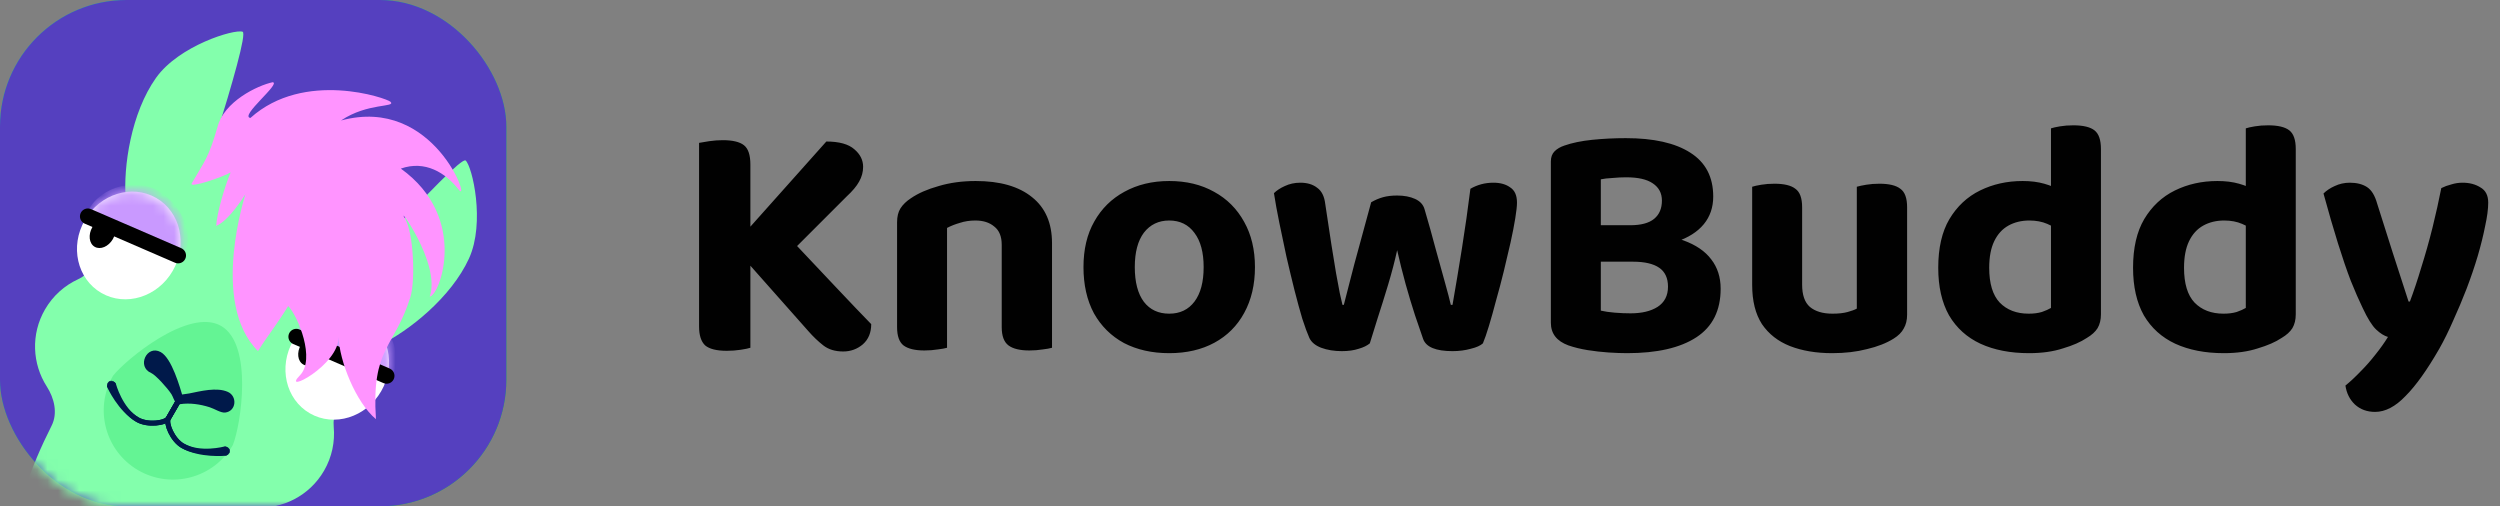 <svg width="237" height="48" viewBox="0 0 237 48" fill="none" xmlns="http://www.w3.org/2000/svg">
<rect x="0" y="0" width="237" height="48" fill="#808080" stroke="none"/>
<rect width="48" height="48" rx="12" fill="url(#paint0_linear_30_117)"/>
<rect width="48" height="48" rx="12" fill="#5540BF"/>
<mask id="mask0_30_117" style="mask-type:alpha" maskUnits="userSpaceOnUse" x="0" y="0" width="48" height="48">
<rect width="48" height="48" rx="12" fill="url(#paint1_linear_30_117)"/>
<rect width="48" height="48" rx="12" fill="#5CDA01"/>
</mask>
<g mask="url(#mask0_30_117)">
<path fill-rule="evenodd" clip-rule="evenodd" d="M22.998 3.009C22.208 2.736 16.962 4.327 14.793 7.377C12.425 10.71 11.677 15.825 11.918 18.832C11.957 19.314 11.851 19.797 11.609 20.216L8.584 25.456C8.317 25.918 7.883 26.252 7.398 26.475C6.126 27.062 5.017 28.033 4.264 29.338C2.904 31.692 3.064 34.507 4.438 36.647C5.151 37.757 5.487 39.177 4.893 40.355C2.97 44.167 1.161 48.859 0.934 53.44C0.618 59.789 0.923 63.47 1.398 66.101C1.511 66.731 1.624 67.243 1.706 67.605L1.746 67.782C1.766 67.87 1.779 67.929 1.794 67.996C1.801 68.026 1.805 68.046 1.808 68.059C1.81 68.069 1.81 68.069 1.808 68.059C1.589 66.852 2.845 66.075 4.041 66.35L14.612 68.776C17.388 69.413 20.249 67.613 19.741 64.81C19.663 64.38 19.559 63.922 19.505 63.686L19.485 63.6C19.425 63.329 19.378 63.114 19.333 62.866C19.175 61.988 18.867 59.766 19.136 54.345C19.18 53.468 19.637 51.853 20.598 49.747C21.188 48.455 22.743 48.013 24.16 48.111C26.75 48.288 29.339 47.016 30.725 44.616C31.479 43.311 31.765 41.864 31.637 40.47C31.588 39.938 31.661 39.395 31.927 38.933L34.953 33.694C35.202 33.261 35.578 32.915 36.029 32.699C38.753 31.388 42.769 28.2 44.46 24.506C46.018 21.103 44.772 15.764 44.141 15.216C43.816 14.934 40.269 18.624 36.907 22.267C36.334 22.887 35.307 22.707 34.838 22.004C34.283 21.173 33.592 20.413 32.763 19.755C31.493 18.746 30.183 17.802 28.969 17.102C27.756 16.401 26.283 15.738 24.774 15.143C23.788 14.753 22.781 14.534 21.78 14.47C20.932 14.415 20.256 13.611 20.509 12.799C21.983 8.067 23.404 3.15 22.998 3.009Z" fill="#83FFAC"/>
<ellipse cx="31.971" cy="34.68" rx="4.811" ry="5.199" transform="rotate(30 31.971 34.68)" fill="white"/>
<mask id="mask1_30_117" style="mask-type:alpha" maskUnits="userSpaceOnUse" x="27" y="29" width="10" height="11">
<ellipse cx="31.971" cy="34.68" rx="4.811" ry="5.199" transform="rotate(30 31.971 34.68)" fill="white"/>
</mask>
<g mask="url(#mask1_30_117)">
<ellipse cx="1.125" cy="1.5" rx="1.125" ry="1.5" transform="matrix(-0.866 -0.5 -0.5 0.866 31.221 32.516)" fill="black"/>
<path d="M36.978 36.135L27.863 31.958C28.756 29.261 32.392 28.14 34.693 29.469C36.995 30.798 38.414 33.648 36.978 36.135Z" fill="#C999FF"/>
</g>
<path d="M28.091 31.922L36.646 35.627" stroke="black" stroke-width="1.5" stroke-linecap="round"/>
<path d="M20.619 12.041C21.222 9.637 24.39 8.107 25.854 7.794C26.67 7.895 22.665 11.036 23.741 11.181C28.843 6.594 36.679 9.311 37.02 9.65C37.573 10.199 34.843 9.723 32.328 11.424C41.23 9.006 44.726 19.567 43.48 17.972C42.234 16.377 40.298 15.17 37.999 15.983C44.498 20.651 41.658 28.076 40.738 28.115C41.836 24.917 37.406 19.088 38.399 20.729C39.193 22.042 39.407 26.56 38.897 28.193C37.395 32.996 35.19 32.918 35.64 39.739C33.727 38.137 32.173 34.219 32.091 31.919C32.188 34.636 26.574 37.484 28.435 35.579C29.923 34.054 28.269 30.011 27.324 29.012C26.039 31.072 25.375 31.811 24.457 33.282C19.832 28.657 23.343 18.286 23.251 18.433C23.159 18.58 21.691 20.935 20.495 21.415C20.561 20.23 21.255 17.801 21.866 16.343C21.146 16.779 17.85 17.905 18.181 17.375C19.443 15.188 19.751 15.014 20.619 12.041Z" fill="#FF94FF"/>
<ellipse cx="12.209" cy="23.27" rx="4.811" ry="5.199" transform="rotate(30 12.209 23.27)" fill="white"/>
<mask id="mask2_30_117" style="mask-type:alpha" maskUnits="userSpaceOnUse" x="7" y="18" width="11" height="11">
<ellipse cx="12.209" cy="23.27" rx="4.811" ry="5.199" transform="rotate(30 12.209 23.27)" fill="white"/>
</mask>
<g mask="url(#mask2_30_117)">
<ellipse cx="1.125" cy="1.5" rx="1.125" ry="1.5" transform="matrix(-0.866 -0.5 -0.5 0.866 11.453 21.362)" fill="black"/>
<path d="M17.216 24.725L8.101 20.548C8.994 17.852 12.63 16.731 14.931 18.059C17.232 19.388 18.652 22.238 17.216 24.725Z" fill="#C999FF"/>
</g>
<path d="M8.329 20.512L16.884 24.217" stroke="black" stroke-width="1.5" stroke-linecap="round"/>
<path fill-rule="evenodd" clip-rule="evenodd" d="M22.076 42.185C22.839 40.293 24.028 32.669 20.96 30.897C17.892 29.126 11.888 34.123 10.713 35.625C10.715 35.626 10.717 35.627 10.719 35.628L10.713 35.625C8.902 38.763 9.977 42.775 13.114 44.587C16.252 46.398 20.264 45.323 22.076 42.185L22.075 42.185C22.075 42.185 22.076 42.185 22.076 42.185Z" fill="#64F494"/>
<path d="M14.331 35.361C12.93 34.767 13.912 32.654 15.231 33.375C16.289 33.955 17.047 36.67 17.377 37.777C17.494 38.169 17.024 38.507 16.708 38.214C16.51 38.031 16.405 37.609 16.254 37.372C15.856 36.753 14.732 35.531 14.331 35.361ZM17.064 38.316C16.659 38.377 16.396 37.862 16.728 37.592C16.985 37.384 17.594 37.367 17.931 37.3C19.001 37.089 20.542 36.68 21.597 37.15C22.521 37.562 22.405 38.986 21.345 39.11C20.941 39.157 20.329 38.75 19.875 38.607C18.969 38.321 18.009 38.176 17.064 38.316Z" fill="#00194A"/>
<path d="M10.385 36.624C10.385 36.624 11.391 38.836 13.033 39.785C14.006 40.346 15.692 40.121 15.963 39.652C16.232 39.186 16.714 38.302 17.041 37.786" stroke="#00194A" stroke-width="0.475" stroke-linecap="round"/>
<path d="M10.76 36.454C10.76 36.454 11.391 38.837 13.033 39.785C14.006 40.346 15.692 40.121 15.963 39.652C16.233 39.186 16.714 38.302 17.041 37.786" stroke="#00194A" stroke-width="0.475" stroke-linecap="round"/>
<circle cx="10.563" cy="36.507" r="0.377" transform="rotate(30 10.563 36.507)" fill="#00194A" stroke="#00194A" stroke-width="0.059"/>
<path d="M21.374 42.969C21.374 42.969 18.956 43.204 17.313 42.256C16.34 41.694 15.692 40.121 15.963 39.653C16.233 39.186 16.757 38.327 17.041 37.786" stroke="#00194A" stroke-width="0.475" stroke-linecap="round"/>
<path d="M21.334 42.559C21.334 42.559 18.956 43.204 17.313 42.256C16.34 41.694 15.692 40.121 15.963 39.652C16.232 39.186 16.757 38.327 17.041 37.786" stroke="#00194A" stroke-width="0.475" stroke-linecap="round"/>
<circle cx="0.407" cy="0.407" r="0.377" transform="matrix(-0.866 -0.5 -0.5 0.866 21.943 42.607)" fill="#00194A" stroke="#00194A" stroke-width="0.059"/>
</g>
<path d="M68.928 22.696L74.368 22.056C76.16 23.955 77.76 25.651 79.168 27.144C80.576 28.637 81.717 29.832 82.592 30.728C82.592 31.539 82.325 32.179 81.792 32.648C81.259 33.096 80.64 33.32 79.936 33.32C79.168 33.32 78.539 33.128 78.048 32.744C77.557 32.36 77.088 31.912 76.64 31.4L68.928 22.696ZM74.496 24.392L68.288 24.68L78.336 13.416C79.552 13.416 80.437 13.661 80.992 14.152C81.547 14.621 81.824 15.176 81.824 15.816C81.824 16.307 81.696 16.776 81.44 17.224C81.205 17.651 80.811 18.12 80.256 18.632L74.496 24.392ZM66.272 19.432H71.136V32.968C70.944 33.032 70.635 33.096 70.208 33.16C69.781 33.224 69.344 33.256 68.896 33.256C67.936 33.256 67.253 33.085 66.848 32.744C66.464 32.381 66.272 31.784 66.272 30.952V19.432ZM71.136 25.576H66.272V13.544C66.485 13.501 66.805 13.448 67.232 13.384C67.68 13.32 68.107 13.288 68.512 13.288C69.451 13.288 70.123 13.448 70.528 13.768C70.933 14.088 71.136 14.696 71.136 15.592V25.576ZM99.731 23.048V26.056H94.963V23.208C94.963 22.419 94.729 21.843 94.26 21.48C93.811 21.096 93.214 20.904 92.468 20.904C91.934 20.904 91.444 20.979 90.996 21.128C90.547 21.256 90.142 21.416 89.779 21.608V26.056H85.043V21.064C85.043 20.531 85.15 20.093 85.364 19.752C85.598 19.389 85.929 19.069 86.356 18.792C87.038 18.323 87.913 17.939 88.98 17.64C90.046 17.32 91.219 17.16 92.499 17.16C94.803 17.16 96.585 17.672 97.844 18.696C99.102 19.699 99.731 21.149 99.731 23.048ZM85.043 24.584H89.779V32.968C89.566 33.032 89.267 33.085 88.883 33.128C88.499 33.192 88.084 33.224 87.635 33.224C86.74 33.224 86.078 33.064 85.651 32.744C85.246 32.424 85.043 31.848 85.043 31.016V24.584ZM94.963 24.584H99.731V32.968C99.518 33.032 99.219 33.085 98.835 33.128C98.451 33.192 98.035 33.224 97.588 33.224C96.692 33.224 96.03 33.064 95.603 32.744C95.177 32.424 94.963 31.848 94.963 31.016V24.584ZM118.97 25.32C118.97 26.984 118.628 28.435 117.946 29.672C117.284 30.888 116.346 31.827 115.13 32.488C113.914 33.149 112.484 33.48 110.842 33.48C109.22 33.48 107.791 33.16 106.554 32.52C105.338 31.859 104.388 30.92 103.706 29.704C103.044 28.467 102.714 27.005 102.714 25.32C102.714 23.635 103.055 22.195 103.738 21C104.42 19.784 105.37 18.845 106.586 18.184C107.823 17.501 109.242 17.16 110.842 17.16C112.463 17.16 113.882 17.501 115.098 18.184C116.314 18.845 117.263 19.795 117.946 21.032C118.628 22.248 118.97 23.677 118.97 25.32ZM110.842 20.904C109.839 20.904 109.039 21.288 108.442 22.056C107.866 22.824 107.578 23.912 107.578 25.32C107.578 26.749 107.866 27.848 108.442 28.616C109.018 29.363 109.818 29.736 110.842 29.736C111.866 29.736 112.666 29.352 113.242 28.584C113.818 27.816 114.106 26.728 114.106 25.32C114.106 23.933 113.818 22.856 113.242 22.088C112.666 21.299 111.866 20.904 110.842 20.904ZM132.45 23.72C132.216 24.787 131.928 25.885 131.586 27.016C131.245 28.147 130.914 29.203 130.594 30.184C130.296 31.165 130.05 31.955 129.858 32.552C129.602 32.765 129.25 32.936 128.802 33.064C128.354 33.213 127.821 33.288 127.202 33.288C126.477 33.288 125.826 33.181 125.25 32.968C124.696 32.755 124.322 32.445 124.13 32.04C123.938 31.613 123.714 31.005 123.458 30.216C123.224 29.427 122.978 28.531 122.722 27.528C122.466 26.504 122.21 25.437 121.954 24.328C121.72 23.219 121.496 22.152 121.282 21.128C121.069 20.083 120.898 19.144 120.77 18.312C121.026 18.056 121.368 17.832 121.794 17.64C122.242 17.427 122.733 17.32 123.266 17.32C123.928 17.32 124.461 17.48 124.866 17.8C125.293 18.099 125.549 18.611 125.634 19.336C125.848 20.787 126.04 22.056 126.21 23.144C126.381 24.211 126.53 25.128 126.658 25.896C126.808 26.664 126.925 27.293 127.01 27.784C127.117 28.253 127.202 28.627 127.266 28.904H127.394C127.522 28.413 127.714 27.667 127.97 26.664C128.226 25.64 128.536 24.477 128.898 23.176C129.261 21.853 129.624 20.52 129.986 19.176C130.349 18.963 130.722 18.803 131.106 18.696C131.49 18.589 131.938 18.536 132.45 18.536C133.112 18.536 133.677 18.643 134.146 18.856C134.616 19.069 134.914 19.389 135.042 19.816C135.426 21.117 135.778 22.376 136.098 23.592C136.44 24.808 136.738 25.885 136.994 26.824C137.25 27.741 137.432 28.435 137.538 28.904H137.698C137.997 27.197 138.296 25.405 138.594 23.528C138.893 21.651 139.16 19.773 139.394 17.896C140.056 17.512 140.781 17.32 141.57 17.32C142.232 17.32 142.765 17.469 143.17 17.768C143.597 18.045 143.81 18.525 143.81 19.208C143.81 19.528 143.757 20.019 143.65 20.68C143.544 21.341 143.394 22.109 143.202 22.984C143.01 23.837 142.797 24.744 142.562 25.704C142.328 26.664 142.082 27.592 141.826 28.488C141.592 29.384 141.368 30.184 141.154 30.888C140.941 31.592 140.749 32.147 140.578 32.552C140.344 32.765 139.96 32.936 139.426 33.064C138.893 33.213 138.317 33.288 137.698 33.288C136.12 33.288 135.192 32.904 134.914 32.136C134.722 31.56 134.466 30.813 134.146 29.896C133.848 28.979 133.549 27.987 133.25 26.92C132.952 25.832 132.685 24.765 132.45 23.72ZM157.198 21.352V24.808H150.062V21.352H157.198ZM154.798 24.808L155.182 22.152C156.953 22.152 158.425 22.365 159.598 22.792C160.771 23.219 161.646 23.816 162.222 24.584C162.819 25.352 163.118 26.28 163.118 27.368C163.118 29.437 162.35 30.973 160.814 31.976C159.278 32.979 157.091 33.48 154.254 33.48C153.742 33.48 153.155 33.459 152.494 33.416C151.854 33.373 151.193 33.299 150.51 33.192C149.849 33.085 149.241 32.936 148.686 32.744C147.577 32.339 147.022 31.624 147.022 30.6V15.304C147.022 14.899 147.139 14.579 147.374 14.344C147.609 14.109 147.918 13.928 148.302 13.8C149.027 13.544 149.902 13.363 150.926 13.256C151.971 13.149 153.038 13.096 154.126 13.096C156.771 13.096 158.809 13.555 160.238 14.472C161.689 15.389 162.414 16.776 162.414 18.632C162.414 19.656 162.115 20.531 161.518 21.256C160.921 21.981 160.046 22.536 158.894 22.92C157.763 23.304 156.387 23.496 154.766 23.496L154.542 21.352C155.566 21.352 156.323 21.149 156.814 20.744C157.305 20.339 157.55 19.763 157.55 19.016C157.55 18.312 157.262 17.768 156.686 17.384C156.131 17 155.289 16.808 154.158 16.808C153.753 16.808 153.326 16.829 152.878 16.872C152.43 16.893 152.057 16.936 151.758 17V29.448C152.121 29.533 152.558 29.597 153.07 29.64C153.603 29.683 154.105 29.704 154.574 29.704C155.641 29.704 156.494 29.501 157.134 29.096C157.795 28.669 158.126 28.029 158.126 27.176C158.126 26.365 157.849 25.768 157.294 25.384C156.739 25 155.907 24.808 154.798 24.808ZM166.106 27.016V24.712H170.842V26.984C170.842 27.965 171.087 28.669 171.578 29.096C172.09 29.523 172.805 29.736 173.722 29.736C174.298 29.736 174.778 29.683 175.162 29.576C175.546 29.469 175.834 29.363 176.026 29.256V24.712H180.794V29.832C180.794 30.344 180.687 30.781 180.474 31.144C180.282 31.507 179.962 31.827 179.514 32.104C178.831 32.531 177.989 32.861 176.986 33.096C176.005 33.352 174.906 33.48 173.69 33.48C172.175 33.48 170.842 33.256 169.69 32.808C168.559 32.36 167.674 31.667 167.034 30.728C166.415 29.768 166.106 28.531 166.106 27.016ZM180.794 26.152H176.026V17.704C176.239 17.64 176.538 17.576 176.922 17.512C177.306 17.448 177.722 17.416 178.17 17.416C179.087 17.416 179.749 17.576 180.154 17.896C180.581 18.195 180.794 18.781 180.794 19.656V26.152ZM170.842 26.152H166.106V17.704C166.298 17.64 166.586 17.576 166.97 17.512C167.354 17.448 167.77 17.416 168.218 17.416C169.135 17.416 169.797 17.576 170.202 17.896C170.629 18.195 170.842 18.781 170.842 19.656V26.152ZM194.433 29.192V19.56H199.169V29.8C199.169 30.312 199.062 30.749 198.849 31.112C198.636 31.453 198.294 31.763 197.825 32.04C197.249 32.424 196.492 32.755 195.553 33.032C194.636 33.331 193.569 33.48 192.353 33.48C190.582 33.48 189.046 33.181 187.745 32.584C186.465 31.987 185.473 31.091 184.769 29.896C184.086 28.68 183.745 27.176 183.745 25.384C183.745 23.507 184.097 21.971 184.801 20.776C185.526 19.56 186.497 18.653 187.713 18.056C188.929 17.459 190.273 17.16 191.745 17.16C192.513 17.16 193.196 17.245 193.793 17.416C194.39 17.587 194.881 17.789 195.265 18.024V21.928C194.966 21.672 194.572 21.437 194.081 21.224C193.59 21.011 193.025 20.904 192.385 20.904C191.638 20.904 190.977 21.064 190.401 21.384C189.825 21.704 189.377 22.195 189.057 22.856C188.737 23.517 188.577 24.36 188.577 25.384C188.577 26.877 188.908 27.976 189.569 28.68C190.252 29.384 191.169 29.736 192.321 29.736C192.79 29.736 193.206 29.683 193.569 29.576C193.932 29.448 194.22 29.32 194.433 29.192ZM199.169 20.488L194.433 20.52V12.168C194.625 12.104 194.913 12.04 195.297 11.976C195.681 11.912 196.097 11.88 196.545 11.88C197.484 11.88 198.156 12.04 198.561 12.36C198.966 12.68 199.169 13.267 199.169 14.12V20.488ZM212.902 29.192V19.56H217.638V29.8C217.638 30.312 217.531 30.749 217.318 31.112C217.104 31.453 216.763 31.763 216.294 32.04C215.718 32.424 214.96 32.755 214.022 33.032C213.104 33.331 212.038 33.48 210.822 33.48C209.051 33.48 207.515 33.181 206.214 32.584C204.934 31.987 203.942 31.091 203.238 29.896C202.555 28.68 202.214 27.176 202.214 25.384C202.214 23.507 202.566 21.971 203.27 20.776C203.995 19.56 204.966 18.653 206.182 18.056C207.398 17.459 208.742 17.16 210.214 17.16C210.982 17.16 211.664 17.245 212.262 17.416C212.859 17.587 213.35 17.789 213.734 18.024V21.928C213.435 21.672 213.04 21.437 212.55 21.224C212.059 21.011 211.494 20.904 210.854 20.904C210.107 20.904 209.446 21.064 208.87 21.384C208.294 21.704 207.846 22.195 207.526 22.856C207.206 23.517 207.046 24.36 207.046 25.384C207.046 26.877 207.376 27.976 208.038 28.68C208.72 29.384 209.638 29.736 210.79 29.736C211.259 29.736 211.675 29.683 212.038 29.576C212.4 29.448 212.688 29.32 212.902 29.192ZM217.638 20.488L212.902 20.52V12.168C213.094 12.104 213.382 12.04 213.766 11.976C214.15 11.912 214.566 11.88 215.014 11.88C215.952 11.88 216.624 12.04 217.03 12.36C217.435 12.68 217.638 13.267 217.638 14.12V20.488ZM223.979 29.192C223.637 28.488 223.264 27.635 222.859 26.632C222.475 25.629 222.069 24.445 221.643 23.08C221.216 21.715 220.757 20.136 220.267 18.344C220.544 18.067 220.896 17.832 221.323 17.64C221.771 17.427 222.251 17.32 222.763 17.32C223.424 17.32 223.968 17.459 224.395 17.736C224.821 18.013 225.141 18.536 225.355 19.304C225.845 20.861 226.336 22.408 226.827 23.944C227.317 25.48 227.819 27.027 228.331 28.584H228.459C228.821 27.624 229.184 26.536 229.547 25.32C229.931 24.104 230.283 22.856 230.603 21.576C230.923 20.275 231.2 19.027 231.435 17.832C231.733 17.683 232.053 17.565 232.395 17.48C232.736 17.373 233.088 17.32 233.451 17.32C234.112 17.32 234.677 17.469 235.147 17.768C235.637 18.045 235.883 18.525 235.883 19.208C235.883 19.805 235.787 20.541 235.595 21.416C235.424 22.291 235.189 23.24 234.891 24.264C234.592 25.267 234.24 26.301 233.835 27.368C233.429 28.413 233.003 29.427 232.555 30.408C232.128 31.389 231.691 32.275 231.243 33.064C230.091 35.069 229.024 36.563 228.043 37.544C227.083 38.547 226.123 39.048 225.163 39.048C224.395 39.048 223.755 38.813 223.243 38.344C222.752 37.875 222.453 37.277 222.347 36.552C222.816 36.168 223.296 35.72 223.786 35.208C224.277 34.717 224.747 34.184 225.195 33.608C225.643 33.053 226.037 32.499 226.379 31.944C226.016 31.837 225.643 31.603 225.259 31.24C224.875 30.877 224.448 30.195 223.979 29.192Z" fill="#010101"/>
<defs>
<linearGradient id="paint0_linear_30_117" x1="48" y1="48" x2="0" y2="0" gradientUnits="userSpaceOnUse">
<stop stop-color="#00CD45"/>
<stop offset="0.789" stop-color="#01CF9E"/>
</linearGradient>
<linearGradient id="paint1_linear_30_117" x1="48" y1="48" x2="0" y2="0" gradientUnits="userSpaceOnUse">
<stop stop-color="#00CD45"/>
<stop offset="0.789" stop-color="#01CF9E"/>
</linearGradient>
</defs>
</svg>
